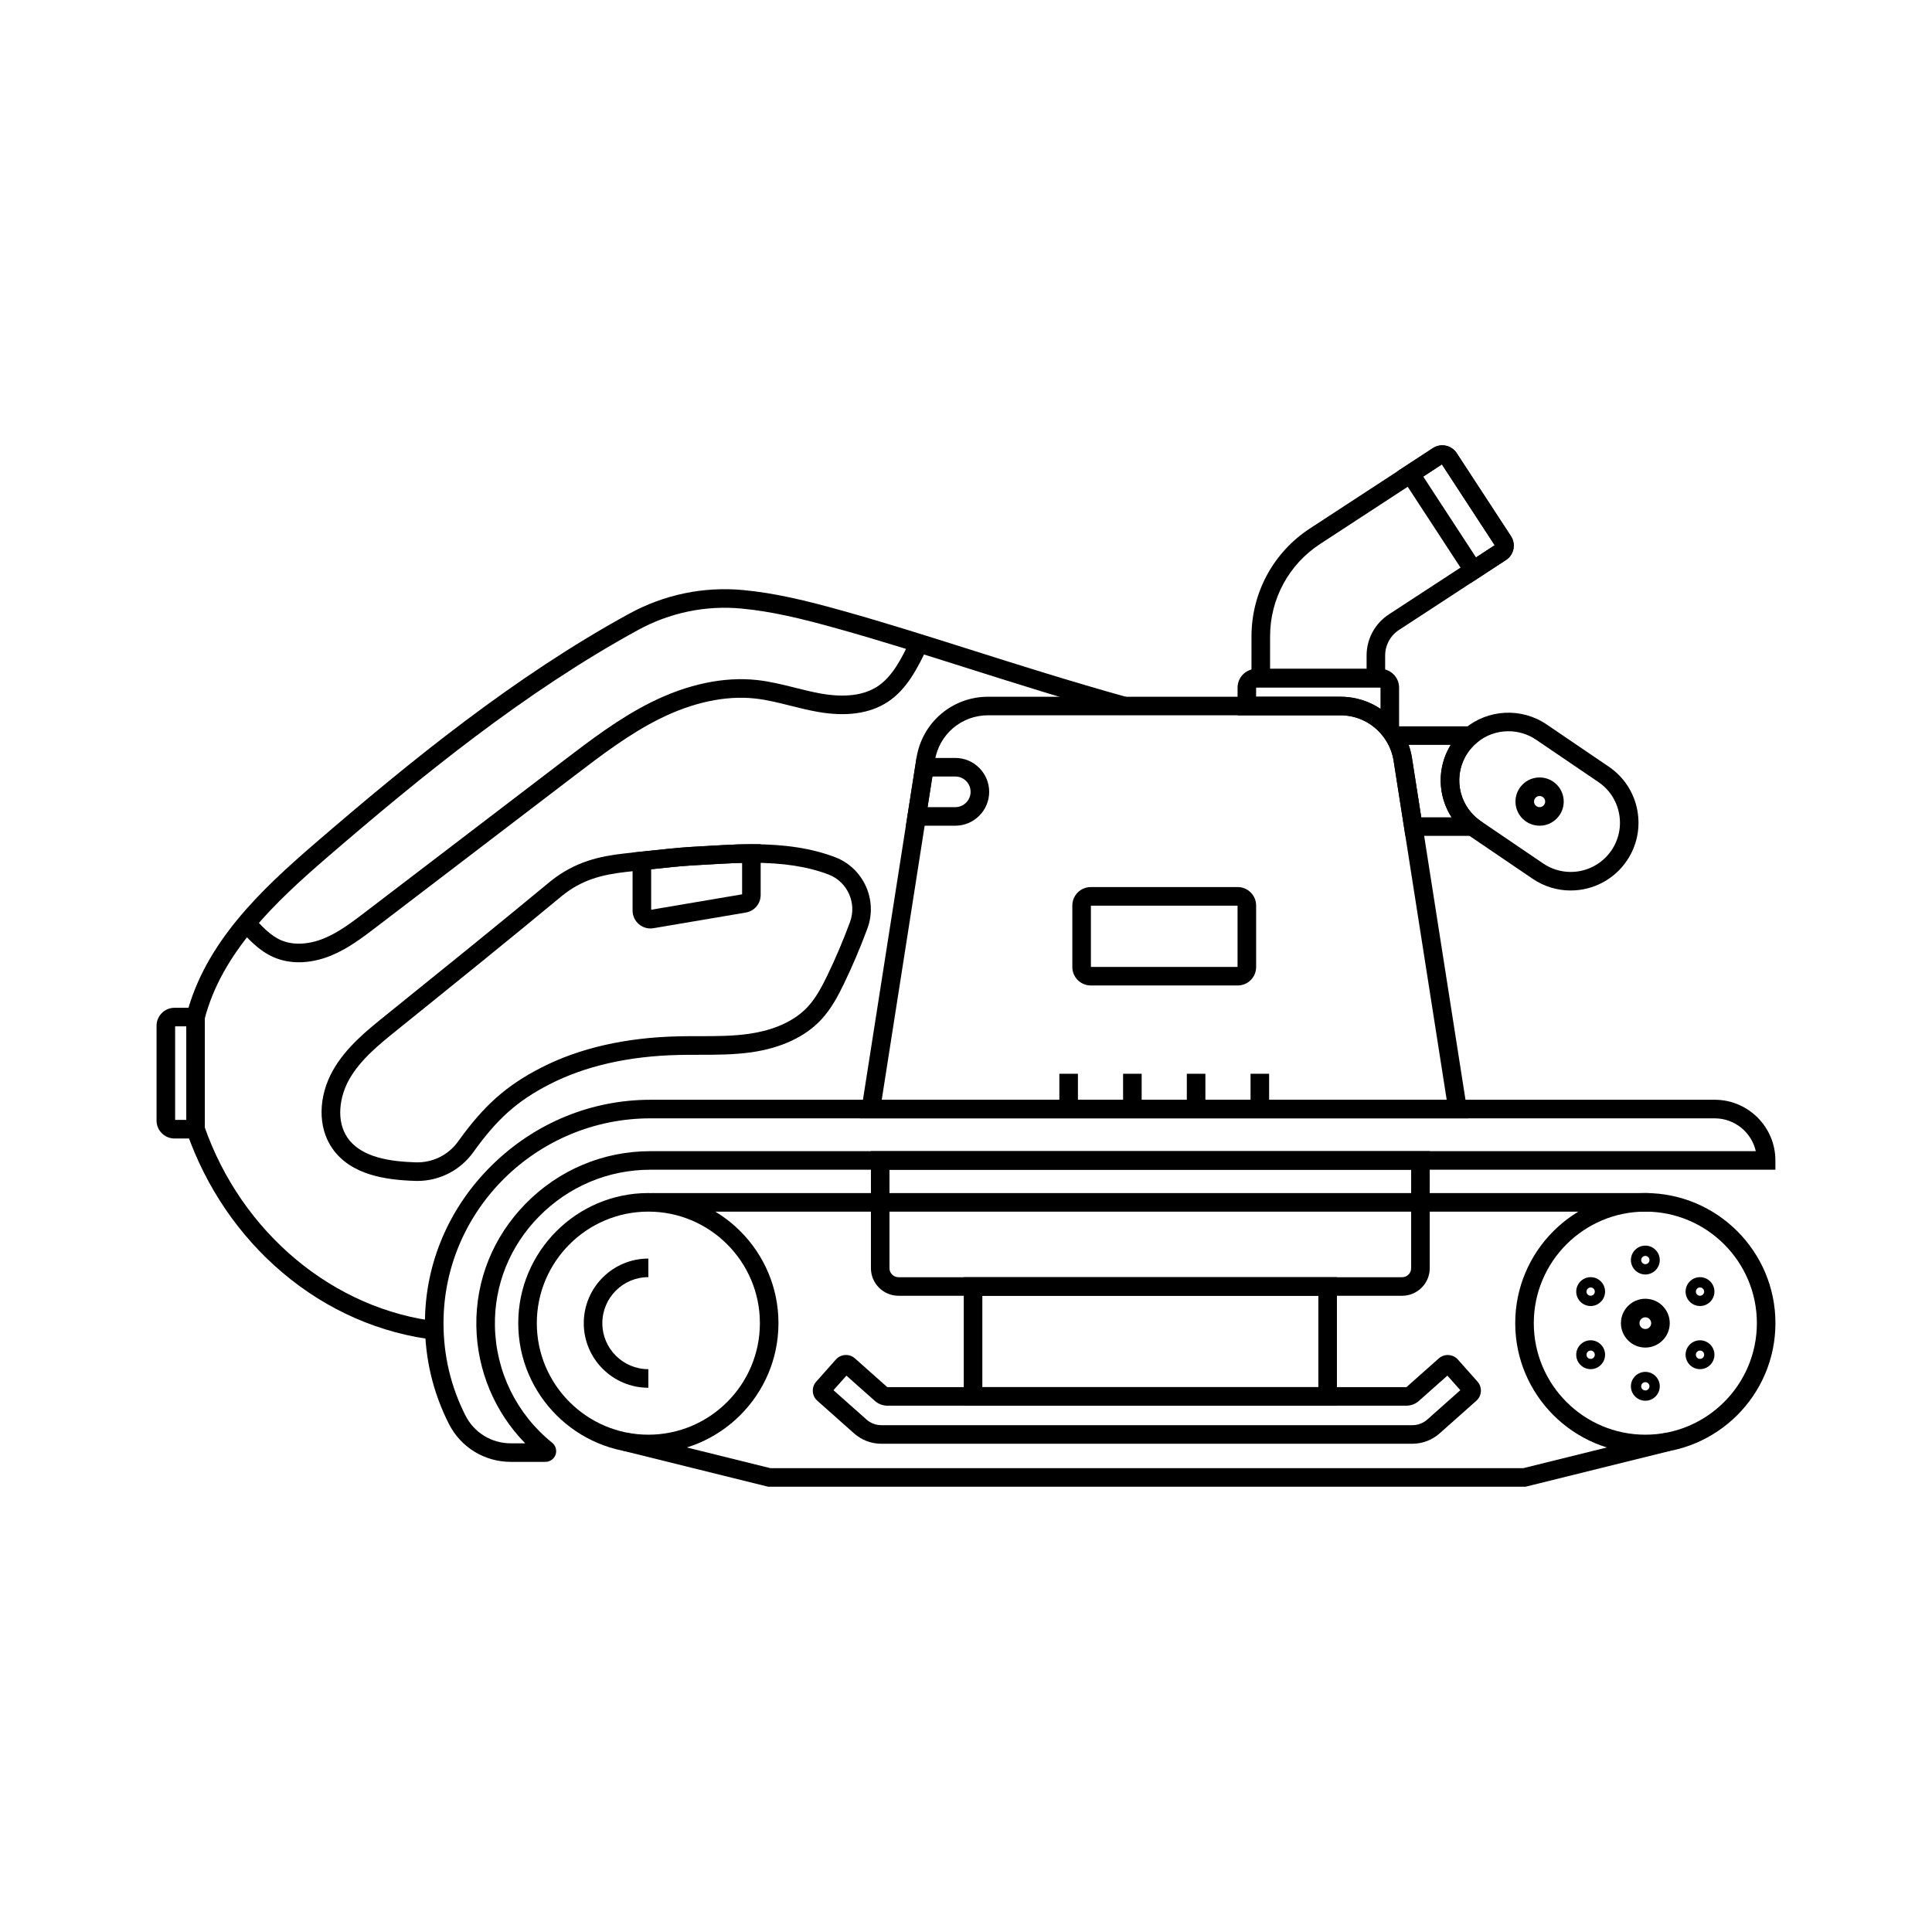 <?xml version="1.0" encoding="UTF-8"?>
<!-- Uploaded to: SVG Repo, www.svgrepo.com, Generator: SVG Repo Mixer Tools -->
<svg fill="#000000" width="800px" height="800px" version="1.1" viewBox="144 144 512 512" xmlns="http://www.w3.org/2000/svg">
 <g>
  <path d="m223.21 399.01c-2.406 0-4.695-0.457-6.769-1.371-3.789-1.672-6.543-4.703-8.973-7.379l3.641-3.305c2.203 2.43 4.488 4.941 7.32 6.188 3.141 1.387 7.281 1.23 11.359-0.43 3.93-1.594 7.492-4.316 10.938-6.941l0.84-0.645c17.23-13.156 34.461-26.316 51.695-39.473 7.297-5.57 14.84-11.332 23.305-15.547 9.625-4.797 19.301-6.832 27.988-5.898 3.488 0.375 6.863 1.219 10.137 2.043 2.254 0.566 4.586 1.145 6.863 1.551 6.289 1.105 11.305 0.488 14.914-1.844 4.129-2.668 6.523-7.637 8.84-12.441l0.07-0.145 4.434 2.137-0.07 0.145c-2.488 5.164-5.312 11.027-10.602 14.441-4.684 3.019-10.887 3.883-18.434 2.555-2.457-0.434-4.871-1.039-7.207-1.625-3.246-0.812-6.316-1.586-9.465-1.922-7.75-0.836-16.488 1.031-25.266 5.406-8.043 4.004-15.398 9.625-22.516 15.055-17.234 13.16-34.465 26.316-51.695 39.473l-0.84 0.645c-3.699 2.824-7.527 5.746-12.07 7.59-2.863 1.16-5.719 1.738-8.438 1.738z"/>
  <path d="m315.82 511.77c-9.438 0-17.117-7.68-17.117-17.117s7.68-17.117 17.117-17.117v4.922c-6.727 0-12.195 5.473-12.195 12.195 0 6.727 5.473 12.195 12.195 12.195z"/>
  <path d="m580.03 529.13c-19.012 0-34.48-15.469-34.48-34.48 0-19.012 15.469-34.48 34.48-34.48 19.012 0 34.48 15.469 34.48 34.48 0 19.012-15.469 34.48-34.48 34.48zm0-64.039c-16.301 0-29.559 13.258-29.559 29.559 0 16.301 13.258 29.559 29.559 29.559 16.301 0 29.559-13.258 29.559-29.559 0-16.297-13.258-29.559-29.559-29.559z"/>
  <path d="m315.82 529.13c-19.012 0-34.48-15.469-34.48-34.48 0-19.012 15.469-34.48 34.48-34.48 19.012 0 34.48 15.469 34.48 34.48 0 19.012-15.469 34.48-34.48 34.48zm0-64.039c-16.301 0-29.559 13.258-29.559 29.559 0 16.301 13.258 29.559 29.559 29.559 16.301 0 29.559-13.258 29.559-29.559 0.004-16.297-13.258-29.559-29.559-29.559z"/>
  <path d="m288.55 531.41h-9.18c-6.977 0-13.266-3.856-16.41-10.062-4.246-8.383-6.383-17.441-6.348-26.918 0.059-15.664 6.375-30.465 17.789-41.672 11.371-11.164 26.289-17.309 42.012-17.309h282.01c8.867 0.004 16.074 7.219 16.074 16.078v2.461h-298.12c-11.184 0-21.676 4.414-29.555 12.422-7.703 7.836-11.848 18.121-11.664 28.953 0.207 12.094 5.738 23.391 15.172 30.98 0.945 0.766 1.305 2.035 0.898 3.172-0.398 1.133-1.477 1.895-2.676 1.895zm27.867-91.039c-30.156 0-54.773 24.262-54.883 54.082-0.035 8.688 1.922 16.988 5.816 24.676 2.301 4.543 6.906 7.367 12.02 7.367h3.812c-8.09-8.277-12.746-19.32-12.945-31.039-0.207-12.164 4.438-23.699 13.078-32.488 8.809-8.961 20.551-13.895 33.062-13.895h292.93c-1.121-4.969-5.574-8.695-10.883-8.699z"/>
  <path d="m580.03 501.12c-3.566 0-6.469-2.902-6.469-6.469s2.902-6.469 6.469-6.469 6.469 2.902 6.469 6.469-2.902 6.469-6.469 6.469zm0-8.02c-0.855 0-1.551 0.695-1.551 1.551s0.695 1.551 1.551 1.551c0.855 0 1.551-0.695 1.551-1.551 0-0.859-0.695-1.551-1.551-1.551z"/>
  <path d="m580.03 481.75c-2.106 0-3.824-1.719-3.824-3.824s1.719-3.824 3.824-3.824c2.106 0 3.824 1.719 3.824 3.824s-1.719 3.824-3.824 3.824zm0-4.922c-0.605 0-1.098 0.492-1.098 1.098s0.492 1.098 1.098 1.098c0.605 0 1.098-0.492 1.098-1.098s-0.492-1.098-1.098-1.098z"/>
  <path d="m580.03 515.21c-2.106 0-3.824-1.719-3.824-3.824 0-2.106 1.719-3.824 3.824-3.824 2.106 0 3.824 1.719 3.824 3.824 0 2.106-1.719 3.824-3.824 3.824zm0-4.922c-0.605 0-1.098 0.492-1.098 1.098 0 0.605 0.492 1.098 1.098 1.098 0.605 0 1.098-0.492 1.098-1.098 0-0.605-0.492-1.098-1.098-1.098z"/>
  <path d="m565.54 490.11c-2.106 0-3.824-1.719-3.824-3.824 0-2.106 1.719-3.824 3.824-3.824 2.109 0 3.824 1.719 3.824 3.824-0.004 2.106-1.719 3.824-3.824 3.824zm0-4.918c-0.605 0-1.098 0.492-1.098 1.098s0.492 1.098 1.098 1.098 1.098-0.492 1.098-1.098c0-0.609-0.492-1.098-1.098-1.098z"/>
  <path d="m594.52 506.84c-2.109 0-3.824-1.719-3.824-3.824s1.719-3.824 3.824-3.824 3.824 1.719 3.824 3.824c0 2.109-1.719 3.824-3.824 3.824zm0-4.918c-0.605 0-1.098 0.492-1.098 1.098s0.492 1.098 1.098 1.098 1.098-0.492 1.098-1.098-0.492-1.098-1.098-1.098z"/>
  <path d="m565.54 506.84c-2.106 0-3.824-1.719-3.824-3.824s1.719-3.824 3.824-3.824c2.109 0 3.824 1.719 3.824 3.824-0.004 2.109-1.719 3.824-3.824 3.824zm0-4.918c-0.605 0-1.098 0.492-1.098 1.098s0.492 1.098 1.098 1.098 1.098-0.492 1.098-1.098-0.492-1.098-1.098-1.098z"/>
  <path d="m594.52 490.11c-2.109 0-3.824-1.719-3.824-3.824 0-2.106 1.719-3.824 3.824-3.824s3.824 1.719 3.824 3.824c0 2.106-1.719 3.824-3.824 3.824zm0-4.918c-0.605 0-1.098 0.492-1.098 1.098s0.492 1.098 1.098 1.098 1.098-0.492 1.098-1.098c0-0.609-0.492-1.098-1.098-1.098z"/>
  <path d="m316.75 460.18h264.2v4.922h-264.2z"/>
  <path d="m548.31 537.99h-200.77l-38.344-9.5 1.18-4.769 37.762 9.352h199.57l37.719-9.344 1.18 4.773z"/>
  <path d="m472 405.16h-38.934c-2.695 0-4.887-2.188-4.887-4.887v-16.301c0-2.695 2.188-4.887 4.887-4.887h38.934c2.695 0 4.887 2.188 4.887 4.887v16.301c-0.004 2.699-2.191 4.887-4.887 4.887zm-41.359-4.887h2.461zm2.461-0.031h38.863v-16.23h-38.863z"/>
  <path d="m514.77 344.46-4.383-5.512c-2.731-3.43-6.805-5.391-11.188-5.391h-27.23v-7.336c0-2.734 2.231-4.965 4.965-4.965h32.875c2.734 0 4.965 2.231 4.965 4.965zm-37.887-15.82h22.312c3.856 0 7.539 1.133 10.652 3.211v-5.629c0-0.023-0.02-0.043-0.043-0.043h-32.875c-0.023 0-0.043 0.02-0.043 0.043z"/>
  <path d="m511.08 326.18h-35.426l0.004-13.516c0-11.582 5.789-22.281 15.492-28.621l32.582-21.277c2.106-1.371 4.941-0.781 6.316 1.32l14.383 22.016c1.371 2.121 0.773 4.953-1.332 6.32l-28.348 18.52c-2.297 1.5-3.672 4.035-3.672 6.781zm-30.504-4.922h25.586v-3.539c0-4.414 2.211-8.492 5.902-10.902l28.051-18.32-13.988-21.422-32.285 21.086c-8.305 5.426-13.258 14.582-13.258 24.496l-0.004 8.602z"/>
  <path d="m533.73 298.52-19.371-29.656 9.359-6.117c1.02-0.664 2.238-0.895 3.43-0.645 1.195 0.25 2.219 0.949 2.887 1.973l14.375 22.012c0.668 1.02 0.898 2.238 0.648 3.434-0.25 1.195-0.949 2.223-1.973 2.887zm-12.562-28.23 13.988 21.422 4.941-3.227-13.988-21.422z"/>
  <path d="m560.25 379.99c-3.602 0-7.086-1.074-10.078-3.102l-16.512-11.219c-0.328-0.223-0.648-0.457-0.945-0.688-7.449-5.769-9.137-16.434-3.828-24.25 0.934-1.379 2.047-2.613 3.312-3.672 6.121-5.141 15.016-5.594 21.633-1.102l16.512 11.219c3.969 2.691 6.652 6.769 7.551 11.484 0.898 4.707-0.09 9.492-2.781 13.457-3.34 4.93-8.902 7.871-14.863 7.871zm-16.496-42.203c-2.996 0-5.988 1.023-8.383 3.039-0.922 0.766-1.727 1.668-2.406 2.668-3.852 5.676-2.629 13.41 2.789 17.613 0.223 0.172 0.441 0.336 0.676 0.492l16.512 11.219c2.168 1.473 4.699 2.254 7.312 2.254 4.328 0 8.367-2.137 10.801-5.719 1.953-2.883 2.672-6.352 2.016-9.77s-2.602-6.383-5.481-8.336l-16.512-11.219c-2.215-1.5-4.773-2.242-7.324-2.242z"/>
  <path d="m533.14 440.37h-161.22l14.953-95.473c1.477-9.418 9.465-16.254 18.996-16.254h93.328c5.891 0 11.371 2.641 15.035 7.254 0.434 0.535 0.852 1.125 1.234 1.742 1.402 2.223 2.32 4.668 2.723 7.266zm-155.47-4.918h149.72l-14.062-89.797c-0.301-1.93-0.98-3.75-2.027-5.406-0.285-0.457-0.59-0.887-0.91-1.285-2.742-3.438-6.812-5.406-11.199-5.406h-93.324c-7.094 0-13.039 5.086-14.137 12.094z"/>
  <path d="m541.43 365.51h-24.988l-3.109-19.852c-0.301-1.93-0.98-3.75-2.027-5.406l-2.383-3.773h31.621l-5.18 4.344c-0.914 0.766-1.727 1.668-2.406 2.668-3.852 5.676-2.629 13.41 2.789 17.613zm-20.777-4.918h8.035c-3.68-5.684-3.93-13.18-0.23-19.188h-11.148c0.402 1.133 0.699 2.297 0.887 3.5z"/>
  <path d="m552.01 362.82c-3.527 0-6.394-2.867-6.394-6.394s2.867-6.394 6.394-6.394c3.527 0 6.394 2.867 6.394 6.394 0.004 3.527-2.867 6.394-6.394 6.394zm0-7.871c-0.812 0-1.477 0.664-1.477 1.477s0.664 1.477 1.477 1.477 1.477-0.664 1.477-1.477-0.664-1.477-1.477-1.477z"/>
  <path d="m198.2 414.14-4.762-1.234c4.953-19.098 19.586-32.953 34.148-45.504 25.191-21.711 52.691-44.098 83.109-60.742 9.293-5.086 19.738-7.266 30.199-6.293 8.41 0.781 16.641 2.762 26.41 5.492 11.285 3.152 22.32 6.652 34.004 10.352 12.895 4.082 26.234 8.309 41.297 12.52l-1.324 4.738c-15.145-4.234-28.52-8.473-41.457-12.57-11.641-3.684-22.637-7.168-33.844-10.301-9.516-2.66-17.5-4.586-25.543-5.332-9.48-0.879-18.953 1.098-27.387 5.711-30.016 16.43-57.273 38.617-82.262 60.152-13.965 12.043-27.992 25.285-32.59 43.012z"/>
  <path d="m259.85 499.15c-14.965-1.672-29.137-7.852-40.98-17.879-11.512-9.742-20.285-22.613-25.371-37.215l4.644-1.617c9.883 28.359 34.32 48.699 62.254 51.824z"/>
  <path d="m190.23 445.71c-1.254 0-2.441-0.492-3.34-1.383-0.906-0.898-1.402-2.098-1.402-3.375v-25.117c0-2.629 2.137-4.762 4.762-4.762h8.031v34.637h-8.031-0.02zm0.008-4.922m0.172-24.797v24.797h2.953v-24.797z"/>
  <path d="m316.38 390.05c-1.113 0-2.195-0.391-3.055-1.117-1.066-0.898-1.684-2.223-1.684-3.621v-15.375l2.199-0.234c2.582-0.277 5.172-0.543 7.758-0.809l0.156-0.016c3.453-0.348 6.938-0.543 10.312-0.723 1.145-0.062 2.297-0.121 3.449-0.191 2.621-0.156 5.188-0.242 7.609-0.242h2.461v13.438c0 2.328-1.664 4.297-3.957 4.676l-24.453 4.148c-0.266 0.043-0.531 0.066-0.797 0.066zm0.184-15.691v10.734l24.102-4.09v-8.34c-1.574 0.035-3.203 0.102-4.856 0.203-1.16 0.07-2.316 0.133-3.477 0.191-3.316 0.176-6.746 0.363-10.078 0.703l-0.156 0.016c-1.848 0.199-3.691 0.391-5.535 0.582z"/>
  <path d="m397.16 362.82h-13.086l2.812-17.957h10.277c4.949 0 8.98 4.031 8.98 8.98 0 4.949-4.035 8.977-8.984 8.977zm-7.34-4.918h7.34c2.238 0 4.059-1.82 4.059-4.059 0-2.238-1.82-4.059-4.059-4.059h-6.066z"/>
  <path d="m254.61 456.96c-0.191 0-0.383-0.004-0.574-0.012h-0.117c-7.559-0.262-16.871-1.477-21.836-8.582-3.891-5.57-3.812-13.727 0.191-20.777 3.438-6.047 8.949-10.488 13.816-14.41 14.508-11.703 29.484-23.777 43.793-35.629 6.555-5.277 13.227-6.656 19.465-7.359 1.504-0.168 3-0.328 4.5-0.488 2.629-0.281 5.258-0.551 7.898-0.82 3.469-0.355 6.957-0.543 10.332-0.723 1.145-0.062 2.297-0.121 3.445-0.191 2.648-0.164 5.227-0.246 7.672-0.242 8.922 0 15.949 1.094 22.109 3.434 7.523 2.863 11.367 11.34 8.57 18.898-1.895 5.113-3.996 10.047-6.234 14.672-1.48 3.055-3.293 6.562-6.023 9.496-4.223 4.527-10.594 7.508-18.426 8.629-4.664 0.668-9.379 0.676-13.93 0.676-1.781 0-3.617 0-5.41 0.043-13.238 0.305-24.746 2.918-34.199 7.769-8.551 4.387-13.844 9.102-20.23 18.012-3.441 4.789-8.941 7.606-14.812 7.606zm-0.562-4.93h0.113c4.453 0.145 8.664-1.922 11.262-5.555 6.809-9.504 12.766-14.801 21.984-19.527 10.121-5.191 22.348-7.988 36.336-8.309 1.852-0.043 3.715-0.043 5.519-0.043 4.586 0 8.914-0.004 13.234-0.625 4.68-0.668 11.168-2.445 15.527-7.113 2.262-2.43 3.867-5.551 5.195-8.285 2.176-4.481 4.207-9.27 6.047-14.234 1.859-5.031-0.699-10.68-5.707-12.59-5.586-2.121-12.059-3.109-20.363-3.109-2.344 0.016-4.82 0.078-7.375 0.23-1.16 0.07-2.316 0.133-3.473 0.191-3.316 0.176-6.746 0.363-10.078 0.703-2.641 0.27-5.273 0.543-7.898 0.82-1.496 0.156-2.981 0.32-4.469 0.488-6.352 0.719-11.66 2.062-16.898 6.281-14.301 11.848-29.293 23.938-43.789 35.625-4.773 3.848-9.676 7.805-12.652 13.039-2.519 4.434-3.633 10.957-0.438 15.531 3.703 5.312 11.516 6.254 17.922 6.481z"/>
  <path d="m424.74 428.56h4.922v9.348h-4.922z"/>
  <path d="m441.63 428.56h4.922v9.348h-4.922z"/>
  <path d="m458.52 428.56h4.922v9.348h-4.922z"/>
  <path d="m475.41 428.56h4.922v9.348h-4.922z"/>
  <path d="m515.59 487.39h-133.48c-4.031 0-7.305-3.277-7.305-7.301v-31.02h148.09v31.02c-0.004 4.023-3.281 7.301-7.305 7.301zm-135.87-33.402v26.102c0 1.312 1.074 2.383 2.387 2.383h133.48c1.312 0 2.383-1.066 2.383-2.383v-26.102z"/>
  <path d="m498.3 516.52h-98.891v-34.051h98.891zm-93.973-4.922h89.051v-24.211h-89.051z"/>
  <path d="m518.29 526.61h-140.72c-2.672 0-5.246-0.98-7.238-2.754l-9.727-8.641c-0.715-0.633-1.141-1.512-1.199-2.469-0.055-0.961 0.266-1.883 0.906-2.598l5.199-5.856c0.629-0.715 1.512-1.141 2.469-1.199 0.961-0.055 1.883 0.266 2.598 0.906l8.531 7.578c0.02 0.02 0.043 0.031 0.074 0.031h137.5c0.031 0 0.055-0.012 0.074-0.031l8.535-7.582c1.477-1.309 3.742-1.176 5.059 0.297l5.211 5.863c1.309 1.496 1.16 3.766-0.316 5.066l-9.727 8.641c-1.996 1.766-4.562 2.746-7.231 2.746zm-153.41-14.191 8.734 7.758c1.094 0.973 2.5 1.512 3.965 1.512h140.72c1.461 0 2.867-0.535 3.965-1.512l8.738-7.766-3.43-3.856-7.539 6.695c-0.926 0.82-2.109 1.27-3.34 1.27l-137.5 0.004c-1.23 0-2.414-0.453-3.34-1.27l-7.543-6.695zm-0.883 0.996-0.004 0.004 0.004-0.004zm-0.121-1.883c0.004 0.004 0 0.004 0 0zm168.12 0c0 0.004-0.004 0.004 0 0zm-164.68-3.859 0.004 0.004zm1.891-0.117c-0.008 0.004-0.008 0 0 0z"/>
 </g>
</svg>
